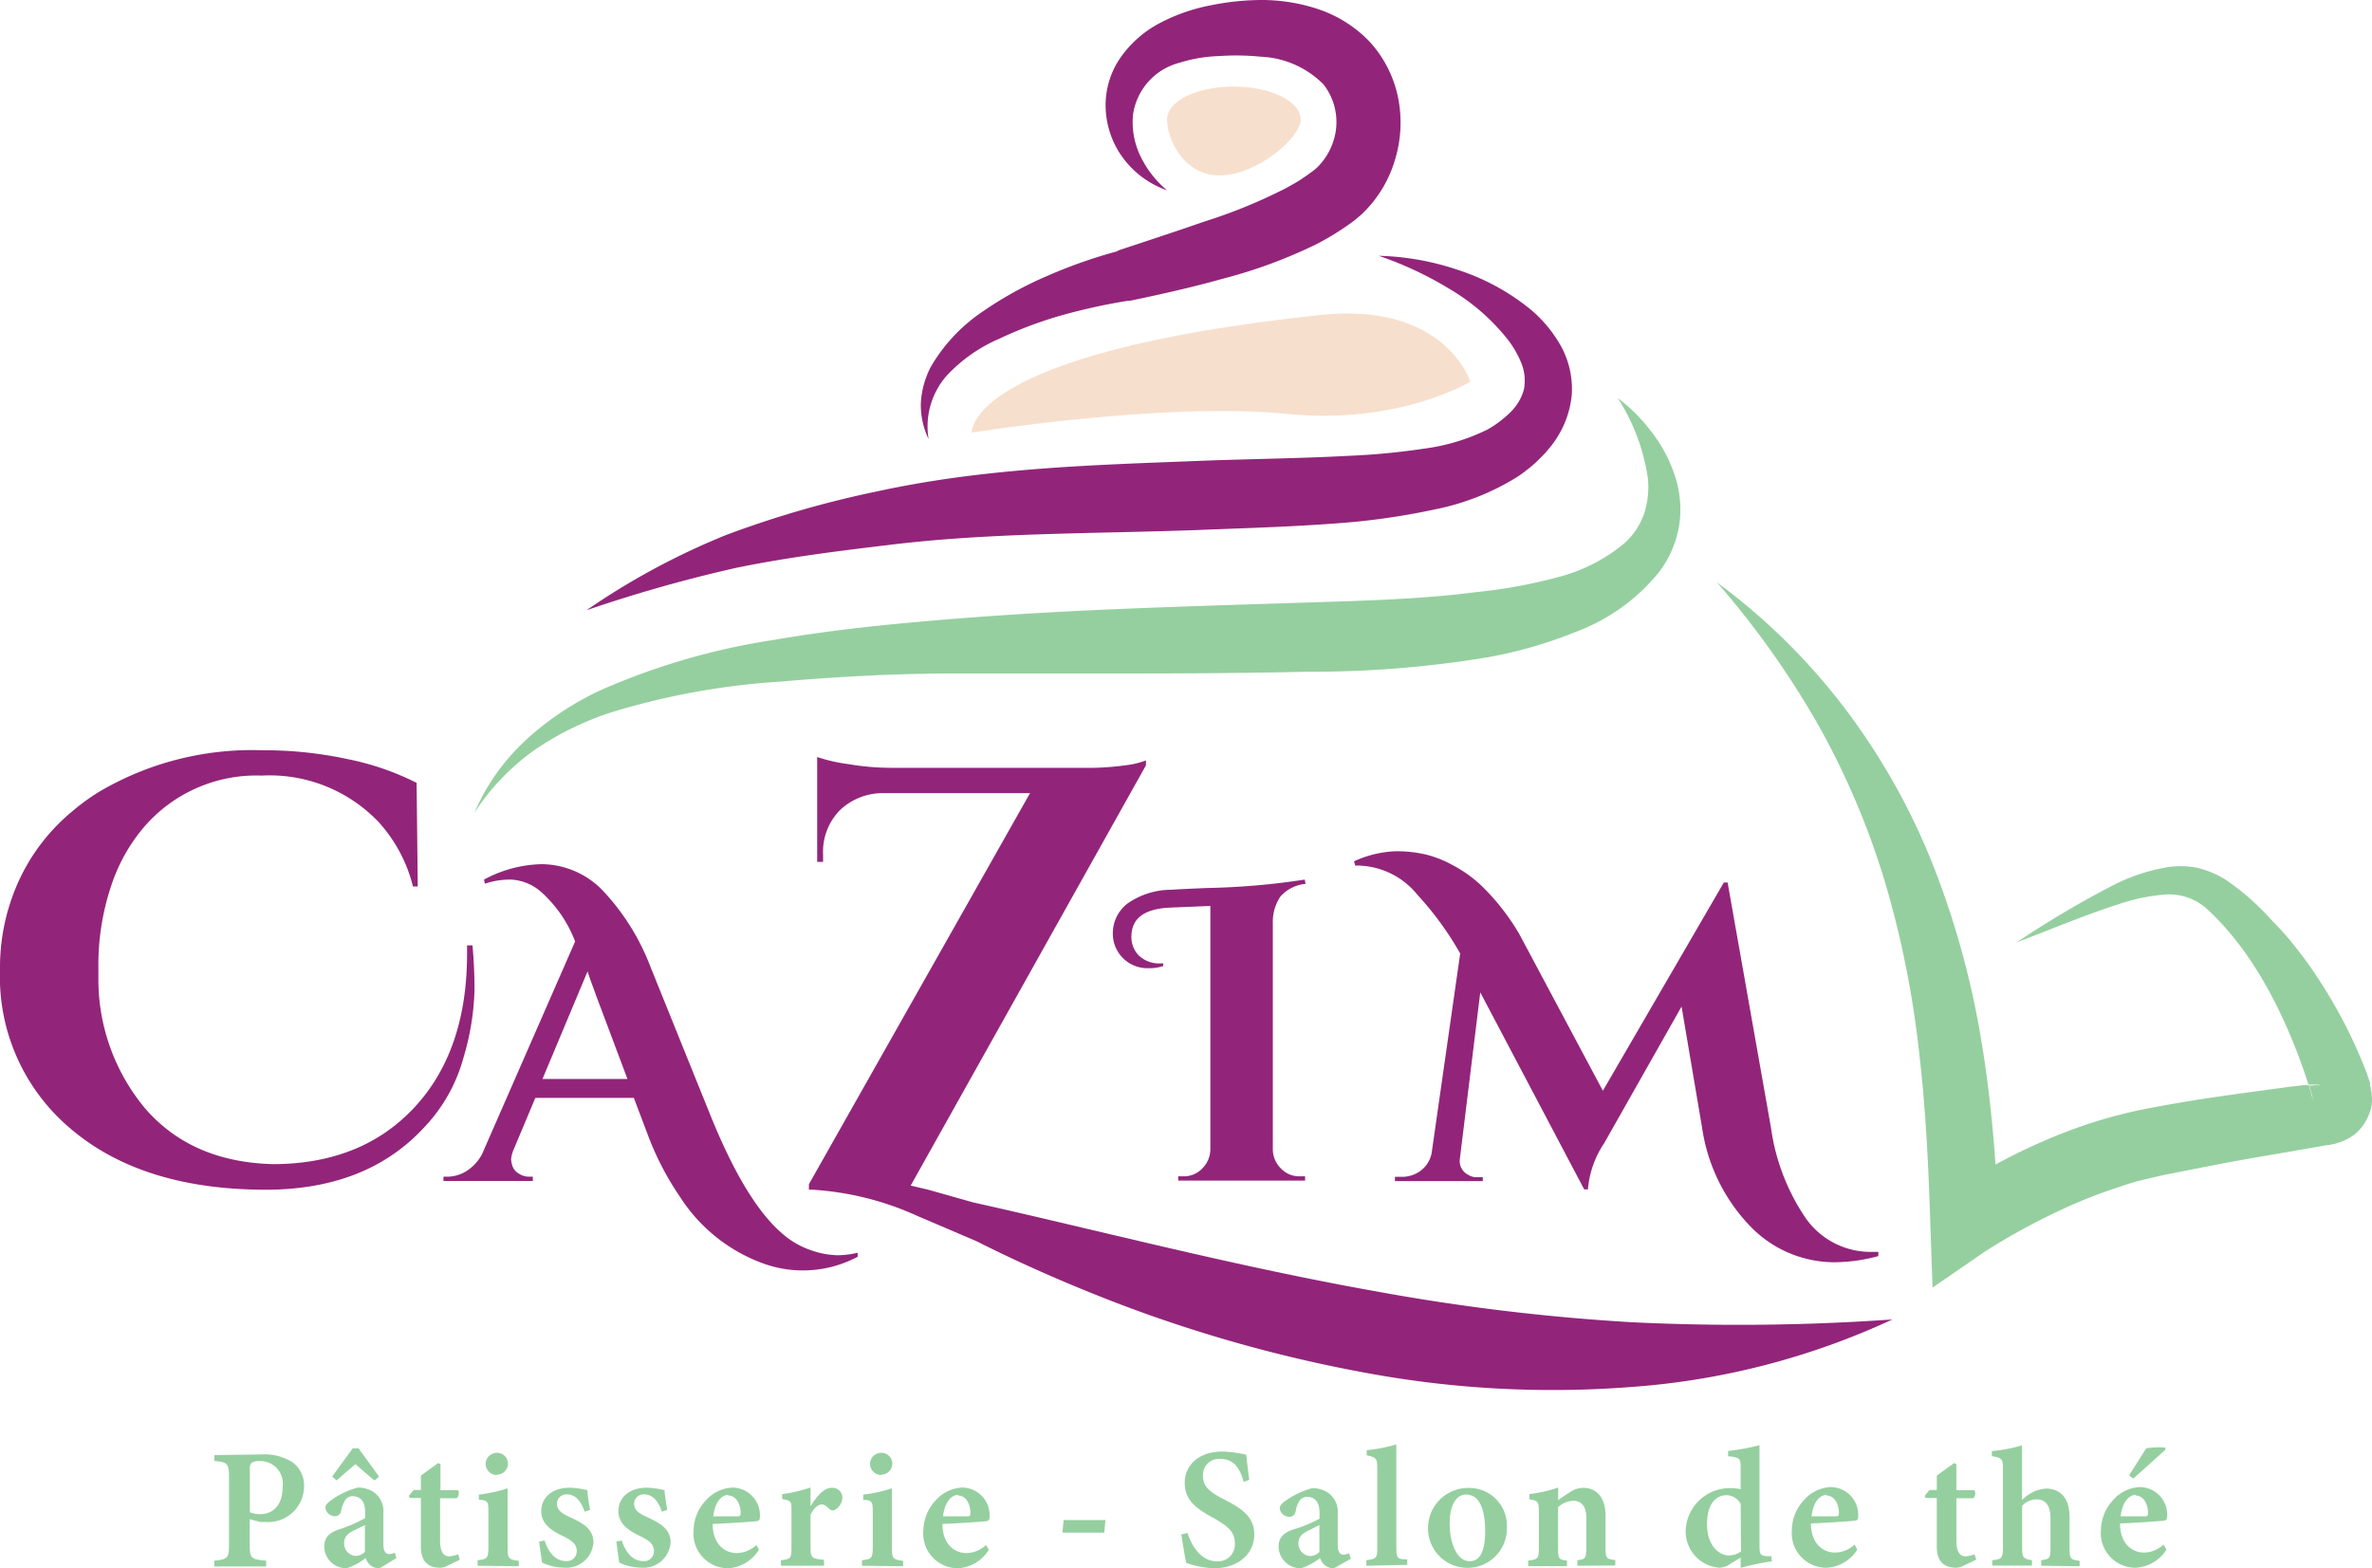 <svg xmlns="http://www.w3.org/2000/svg" viewBox="0 0 189.02 125">
  <title>cazim-logo-desktop</title>
  <g id="Calque_2" data-name="Calque 2">
    <g id="Logo">
      <g>
        <g id="Nom">
          <path d="M37.65,75.35h-.43V76q0,7.74-4.18,12.25T21.8,92.79q-6.54-.15-10.26-4.47a16.06,16.06,0,0,1-3.7-10.09c0-.37,0-.75,0-1.13a19.79,19.79,0,0,1,1-6.43A13.88,13.88,0,0,1,11.41,66a11.8,11.8,0,0,1,9.44-4.18,12,12,0,0,1,9.32,3.7,11.91,11.91,0,0,1,2.74,5.14h.38l-.09-8.26a21.43,21.43,0,0,0-5.43-1.88,31.75,31.75,0,0,0-6.87-.72,24,24,0,0,0-13,3.31,17,17,0,0,0-2.13,1.55,15.66,15.66,0,0,0-4.47,6A16.67,16.67,0,0,0,0,77.34,15.8,15.8,0,0,0,5.67,90q5.67,4.81,15.47,4.83c5.39,0,9.61-1.65,12.69-5a13,13,0,0,0,3.11-5.55A20.59,20.59,0,0,0,37.81,79C37.82,77.77,37.76,76.55,37.65,75.35Z" fill="#92257a"/>
          <path d="M68.34,99.85a7,7,0,0,1-1.65.2,6.91,6.91,0,0,1-2.07-.4,6.81,6.81,0,0,1-2.4-1.43q-2.85-2.52-5.59-9.28L51.81,77A18.38,18.38,0,0,0,48.05,71a6.82,6.82,0,0,0-4.89-2.12,10.07,10.07,0,0,0-4.59,1.23l.07.33a6.12,6.12,0,0,1,2.08-.33,3.92,3.92,0,0,1,2.34.93,10.09,10.09,0,0,1,2.77,4L38.41,92a3.61,3.61,0,0,1-1.25,1.35,2.92,2.92,0,0,1-1.52.44h-.3v.34h7.12v-.34h-.27a1.46,1.46,0,0,1-.85-.25,1.12,1.12,0,0,1-.49-.56,1.94,1.94,0,0,1-.12-.58,2.39,2.39,0,0,1,.17-.7l1.76-4.19h7.85l1.07,2.83a23.17,23.17,0,0,0,2.63,5.09A13.23,13.23,0,0,0,61,100.77a9.28,9.28,0,0,0,7.35-.6ZM43.23,86l3.59-8.57c.07.21.2.6.4,1.14s.36,1,.47,1.28L50,86Z" fill="#92257a"/>
          <path d="M150.8,105.17a59.37,59.37,0,0,1-20.66,5.37,81.42,81.42,0,0,1-21.43-1.14,112,112,0,0,1-20.49-5.84c-3.54-1.39-7-2.91-10.39-4.62q-2.52-1.08-4.68-2a23.63,23.63,0,0,0-8.36-2.11h-.33v-.44L82.08,63.22H70.45a4.93,4.93,0,0,0-3.53,1.37,4.73,4.73,0,0,0-1.33,3.53v.58h-.47V60.34a13.26,13.26,0,0,0,2.52.57,20.21,20.21,0,0,0,3.29.29H86.26A21.69,21.69,0,0,0,89.68,61a6.79,6.79,0,0,0,1.64-.39V61L72.57,94.5l1.44.34,3.54,1h0c4.1.91,8.13,1.89,12.16,2.83,6.73,1.59,13.41,3.1,20.11,4.29a167.19,167.19,0,0,0,20.2,2.43A175.65,175.65,0,0,0,150.8,105.17Z" fill="#92257a"/>
          <path d="M102.08,93.14a2.15,2.15,0,0,1-.65-1.47V73.6a3.62,3.62,0,0,1,.61-2.15,3.07,3.07,0,0,1,2-1l-.07-.34a58.6,58.6,0,0,1-7.81.67c-1.58.07-2.51.11-2.8.14a6.1,6.1,0,0,0-3.53,1.11,3,3,0,0,0-1.15,2.41,2.75,2.75,0,0,0,2.86,2.73A3.35,3.35,0,0,0,92.69,77v-.21h-.2a2.35,2.35,0,0,1-1.72-.61,2.08,2.08,0,0,1-.61-1.51c0-1.46,1-2.24,3.12-2.33l3.17-.13V91.67a2.17,2.17,0,0,1-.65,1.47,2,2,0,0,1-1.48.62h-.43v.34H104v-.34h-.44A2,2,0,0,1,102.08,93.14Z" fill="#92257a"/>
          <path d="M149.28,99.78a6.31,6.31,0,0,1-5.39-2.69,16.91,16.91,0,0,1-2.76-7.18l-3.46-19.57h-.3l-9.64,16.6-6.65-12.47a17.93,17.93,0,0,0-3.16-4A10.38,10.38,0,0,0,115.84,69a9,9,0,0,0-2.18-.88,10.19,10.19,0,0,0-2.46-.27,8.79,8.79,0,0,0-3.3.8L108,69a2.09,2.09,0,0,1,.43,0,6.24,6.24,0,0,1,4.53,2.33A25.3,25.3,0,0,1,116.36,76l-2.27,15.87a2.27,2.27,0,0,1-.85,1.42,2.47,2.47,0,0,1-1.55.51h-.53v.34h7v-.31h-.53a1.17,1.17,0,0,1-.63-.19,1.22,1.22,0,0,1-.67-1.24l1.63-13.3,8.28,15.7h.3a7.72,7.72,0,0,1,1.3-3.69L134,80.23l1.64,9.68a14.29,14.29,0,0,0,3.88,7.88,9.34,9.34,0,0,0,6.56,2.82,13.65,13.65,0,0,0,3.6-.49v-.34Z" fill="#92257a"/>
        </g>
        <g id="Baseline">
          <path d="M20.83,115.93a4.23,4.23,0,0,1,2.4.57,2.28,2.28,0,0,1,1,2,2.86,2.86,0,0,1-3.09,2.81,2.69,2.69,0,0,1-.4,0l-.84-.22v2c0,1.14.1,1.19,1.31,1.31v.46H17.08v-.46c1.07-.13,1.17-.18,1.17-1.32v-5.29c0-1.17-.14-1.25-1.17-1.34v-.47Zm-.92,4.61a2.29,2.29,0,0,0,.82.15c.73,0,1.79-.41,1.79-2.18a1.79,1.79,0,0,0-1.87-2.05,1,1,0,0,0-.61.14.71.71,0,0,0-.13.5Z" fill="#95cf9f"/>
          <path d="M30.25,125a1.12,1.12,0,0,1-.78-.28,1.26,1.26,0,0,1-.33-.54,4.7,4.7,0,0,1-1.52.82,1.75,1.75,0,0,1-1.78-1.71v0c0-.7.33-1.07,1.07-1.35A11.66,11.66,0,0,0,29.1,121v-.49c0-.8-.34-1.25-1-1.25a.71.71,0,0,0-.58.28,2.78,2.78,0,0,0-.34.9.49.49,0,0,1-.52.41.77.77,0,0,1-.73-.67c0-.22.17-.4.47-.61a6.46,6.46,0,0,1,2.1-1,2.22,2.22,0,0,1,1.32.39,1.85,1.85,0,0,1,.73,1.64v2.46c0,.64.22.81.45.81a1,1,0,0,0,.45-.12l.14.44Zm-.4-7c-.05,0-1.46-1.25-1.51-1.28s-1.46,1.24-1.52,1.28l-.35-.31,1.64-2.25h.46l1.64,2.26Zm-.77,3.55c-.26.14-.65.33-.94.47-.45.23-.72.48-.72,1a1,1,0,0,0,.88,1,1.14,1.14,0,0,0,.78-.32Z" fill="#95cf9f"/>
          <path d="M35.66,124.8a1.34,1.34,0,0,1-.56.16c-1,0-1.56-.51-1.56-1.69V119.4h-.89l-.07-.17.38-.47h.58v-1.14c.4-.31,1-.72,1.37-1l.19.08c0,.44,0,1.17,0,2.08H36.5a.54.54,0,0,1-.1.64H35.07v3.4c0,1.08.43,1.23.73,1.23a1.94,1.94,0,0,0,.71-.17l.13.44Z" fill="#95cf9f"/>
          <path d="M38.06,124.8v-.44c.78-.09.86-.15.86-1.1v-2.72c0-.89-.05-.94-.76-1v-.41a12,12,0,0,0,2.29-.5v4.67c0,.93.07,1,.89,1.11v.43Zm1.53-7.23a.9.9,0,0,1-.89-.88.89.89,0,0,1,.9-.89h0a.87.87,0,0,1,.88.86v0a.89.89,0,0,1-.9.88Z" fill="#95cf9f"/>
          <path d="M46.59,120.49c-.32-.9-.74-1.38-1.45-1.38a.75.75,0,0,0-.76.73s0,0,0,0c0,.52.36.78,1.08,1.11,1.13.51,1.83,1,1.83,2a2.17,2.17,0,0,1-2.4,2,4.15,4.15,0,0,1-1.69-.4c-.06-.34-.18-1.22-.23-1.68l.43-.08c.27.87.81,1.64,1.72,1.64a.78.78,0,0,0,.84-.79c0-.49-.26-.8-1.07-1.19s-1.76-.91-1.76-2,.88-1.87,2.27-1.87a6.75,6.75,0,0,1,1.41.2c0,.35.15,1.22.21,1.57Z" fill="#95cf9f"/>
          <path d="M52.74,120.49c-.31-.9-.74-1.38-1.45-1.38a.75.75,0,0,0-.76.73v0c0,.52.36.78,1.09,1.11,1.12.51,1.82,1,1.82,2a2.17,2.17,0,0,1-2.39,2,4.16,4.16,0,0,1-1.7-.4c-.06-.34-.18-1.22-.23-1.68l.43-.08c.28.87.81,1.64,1.72,1.64a.77.77,0,0,0,.84-.79c0-.49-.26-.8-1.07-1.19s-1.76-.91-1.76-2,.88-1.87,2.27-1.87a6.75,6.75,0,0,1,1.41.2c0,.35.16,1.22.21,1.57Z" fill="#95cf9f"/>
          <path d="M60.48,123.52A3.1,3.1,0,0,1,58.07,125a2.76,2.76,0,0,1-2.8-3,3.56,3.56,0,0,1,1-2.43,3,3,0,0,1,2.1-1,2.21,2.21,0,0,1,2.19,2.19c0,.25,0,.44-.21.48s-2.13.17-3.56.23c0,1.58.94,2.32,1.92,2.32a2.33,2.33,0,0,0,1.56-.64Zm-2.43-4.37c-.58,0-1.09.62-1.21,1.71.63,0,1.23,0,1.89,0,.21,0,.29,0,.29-.27,0-.7-.36-1.39-1-1.39Z" fill="#95cf9f"/>
          <path d="M65.67,124.8H62.23v-.44c.77-.08.84-.15.84-1v-2.94c0-.75,0-.81-.74-.93v-.4a10.92,10.92,0,0,0,2.26-.53v1.48c.57-.86,1.09-1.45,1.69-1.45a.79.79,0,0,1,.85.76,1.18,1.18,0,0,1-.61,1,.35.35,0,0,1-.4-.05c-.22-.2-.4-.39-.64-.39s-.63.26-.89.84v2.58c0,.84.08.9,1.07,1Z" fill="#95cf9f"/>
          <path d="M68.69,124.8v-.44c.78-.09.86-.15.86-1.1v-2.72c0-.89-.06-.94-.76-1v-.41a11.74,11.74,0,0,0,2.28-.5v4.67c0,.93.07,1,.9,1.11v.43Zm1.53-7.23a.9.9,0,0,1-.89-.88.89.89,0,0,1,.9-.89h0a.87.87,0,0,1,.88.86v0a.89.89,0,0,1-.9.88Z" fill="#95cf9f"/>
          <path d="M78.8,123.52A3.1,3.1,0,0,1,76.38,125a2.76,2.76,0,0,1-2.8-3,3.61,3.61,0,0,1,1-2.43,3,3,0,0,1,2.09-1,2.2,2.2,0,0,1,2.19,2.19c0,.25,0,.44-.21.48s-2.12.17-3.55.23c0,1.58.93,2.32,1.91,2.32a2.33,2.33,0,0,0,1.56-.64Zm-2.44-4.37c-.57,0-1.09.62-1.21,1.71.63,0,1.24,0,1.89,0,.21,0,.29,0,.29-.27,0-.7-.35-1.39-1-1.39Z" fill="#95cf9f"/>
          <path d="M88,122.16H84.66l.1-1h3.33Z" fill="#95cf9f"/>
          <path d="M99.11,118.12c-.26-.88-.64-1.84-1.9-1.84a1.29,1.29,0,0,0-1.35,1.38c0,.82.54,1.28,1.72,1.87,1.51.77,2.37,1.45,2.37,2.78,0,1.55-1.3,2.69-3.2,2.69a7.11,7.11,0,0,1-2.22-.43c-.09-.34-.29-1.59-.39-2.26l.49-.12c.28.88,1,2.26,2.35,2.26A1.34,1.34,0,0,0,98.4,123c0-.88-.51-1.33-1.68-2-1.43-.77-2.31-1.44-2.31-2.81s1.08-2.49,3-2.49a9.43,9.43,0,0,1,1.9.25c.05.5.13,1.15.24,2Z" fill="#95cf9f"/>
          <path d="M106.3,125a1.1,1.1,0,0,1-.77-.28,1.28,1.28,0,0,1-.34-.54,4.68,4.68,0,0,1-1.51.82,1.75,1.75,0,0,1-1.79-1.71v0c0-.7.34-1.07,1.07-1.35a11.11,11.11,0,0,0,2.19-.89v-.49c0-.8-.34-1.25-1-1.25a.72.72,0,0,0-.58.28,2.39,2.39,0,0,0-.33.9.49.49,0,0,1-.52.41.78.78,0,0,1-.74-.67c0-.22.17-.4.47-.61a6.51,6.51,0,0,1,2.11-1,2.21,2.21,0,0,1,1.31.39,1.85,1.85,0,0,1,.73,1.64v2.46c0,.64.22.81.45.81a1,1,0,0,0,.45-.12l.15.44Zm-1.16-3.44-.94.47c-.46.23-.73.48-.73,1a1,1,0,0,0,.89,1,1.14,1.14,0,0,0,.78-.32Z" fill="#95cf9f"/>
          <path d="M108.88,124.8v-.44c.81-.11.87-.17.87-1V117c0-.75-.08-.84-.84-1v-.41a12.63,12.63,0,0,0,2.36-.46v8.16c0,.9.06,1,.87,1v.44Z" fill="#95cf9f"/>
          <path d="M117,118.6a3,3,0,0,1,3.08,3.07,3.14,3.14,0,0,1-6.28.31v-.13a3.19,3.19,0,0,1,3.12-3.25Zm-.17.52c-.67,0-1.31.67-1.31,2.32s.63,3,1.59,3c.63,0,1.24-.45,1.24-2.39s-.55-2.92-1.51-2.92Z" fill="#95cf9f"/>
          <path d="M125.7,124.8v-.44c.65-.08.71-.15.71-1.09V121c0-1-.43-1.38-1.06-1.38a1.89,1.89,0,0,0-1.19.51v3.26c0,.87.06.92.71,1v.44h-3.09v-.44c.77-.11.85-.14.85-1V120.5c0-.84-.1-.88-.75-1v-.41a11.88,11.88,0,0,0,2.29-.52c0,.23,0,.7,0,1,.27-.19.56-.4.89-.6a1.92,1.92,0,0,1,1.09-.38c1.1,0,1.79.81,1.79,2.18v2.58c0,.87.08.91.78,1v.43Z" fill="#95cf9f"/>
          <path d="M141.19,124.45a18.83,18.83,0,0,0-2.48.52v-.82l-.84.51a1.64,1.64,0,0,1-.82.3,2.9,2.9,0,0,1-2.72-3,3.51,3.51,0,0,1,3.7-3.34,3.08,3.08,0,0,1,.68.08V117c0-.78-.08-.83-1-.93v-.42a16.41,16.41,0,0,0,2.5-.46v8c0,.72.08.8.6.85l.34,0Zm-2.48-4.58a1.29,1.29,0,0,0-1.17-.69c-.5,0-1.51.34-1.51,2.32,0,1.74,1,2.47,1.71,2.48a1.72,1.72,0,0,0,1-.32Z" fill="#95cf9f"/>
          <path d="M148,123.52a3.1,3.1,0,0,1-2.41,1.44,2.76,2.76,0,0,1-2.8-3,3.56,3.56,0,0,1,1-2.43,3,3,0,0,1,2.1-1,2.21,2.21,0,0,1,2.19,2.19c0,.25,0,.44-.21.48s-2.13.17-3.56.23c0,1.58.94,2.32,1.92,2.32a2.33,2.33,0,0,0,1.56-.64Zm-2.43-4.37c-.58,0-1.09.62-1.21,1.71.63,0,1.23,0,1.88,0,.21,0,.3,0,.3-.27,0-.7-.36-1.39-1-1.39Z" fill="#95cf9f"/>
          <path d="M156.46,124.8a1.34,1.34,0,0,1-.56.16c-1,0-1.56-.51-1.56-1.69V119.4h-.89l-.07-.17.38-.47h.58v-1.14c.4-.31,1-.72,1.37-1l.19.08c0,.44,0,1.17,0,2.08h1.44a.54.54,0,0,1-.1.64h-1.34v3.4c0,1.08.44,1.23.73,1.23a2,2,0,0,0,.72-.17l.13.44Z" fill="#95cf9f"/>
          <path d="M162.66,124.8v-.44c.68-.09.74-.17.74-1v-2.34c0-1.08-.44-1.52-1.11-1.51a1.59,1.59,0,0,0-1.15.51v3.34c0,.79.08.88.78,1v.43h-3.16v-.43c.71-.08.85-.13.85-1V117c0-.66-.06-.82-.88-.93v-.41a11.44,11.44,0,0,0,2.4-.46v4.37a2.94,2.94,0,0,1,1.89-.92c1.17,0,1.9.75,1.9,2.3v2.46c0,.87.1.9.8,1v.43Z" fill="#95cf9f"/>
          <path d="M172.64,123.52a3.12,3.12,0,0,1-2.42,1.44,2.76,2.76,0,0,1-2.8-3,3.61,3.61,0,0,1,1-2.43,3,3,0,0,1,2.09-1,2.2,2.2,0,0,1,2.19,2.19c0,.25,0,.44-.21.48s-2.13.17-3.55.23c0,1.58.93,2.32,1.91,2.32a2.33,2.33,0,0,0,1.56-.64Zm-2.44-4.37c-.57,0-1.09.62-1.21,1.71.63,0,1.24,0,1.89,0,.21,0,.29,0,.29-.27,0-.7-.36-1.39-1-1.39Zm-.54-1.55,1.37-2.16a6.5,6.5,0,0,1,1.52-.06l0,.18L170,117.85Z" fill="#95cf9f"/>
        </g>
        <g id="Theiere">
          <path d="M109.87,20.39a21.25,21.25,0,0,1,6.27,1.11A17.91,17.91,0,0,1,122,24.69a10.6,10.6,0,0,1,2.33,2.79,7.1,7.1,0,0,1,.92,4,7.75,7.75,0,0,1-1.51,3.89c-.2.27-.41.51-.63.77l-.67.67A13,13,0,0,1,120.93,38a19.72,19.72,0,0,1-6.57,2.6,56.51,56.51,0,0,1-6.46,1c-4.26.38-8.41.48-12.54.65-8.35.3-16.54.2-24.56,1.19-4.1.49-8.15,1-12.13,1.82a114.1,114.1,0,0,0-11.93,3.38,57.48,57.48,0,0,1,11.13-6,81.28,81.28,0,0,1,12.2-3.51c8.37-1.81,16.86-2.06,25.09-2.38,4.17-.17,8.33-.2,12.35-.42a55.29,55.29,0,0,0,5.9-.56,16.19,16.19,0,0,0,5.12-1.53,8.62,8.62,0,0,0,1.9-1.45,4,4,0,0,0,1-1.72,3.71,3.71,0,0,0-.17-2.06,7.94,7.94,0,0,0-1.33-2.22A16.81,16.81,0,0,0,115.46,23,28.38,28.38,0,0,0,109.87,20.39Z" fill="#92257a"/>
          <path d="M93,15.17A7.37,7.37,0,0,1,89.82,13a7.07,7.07,0,0,1-1.67-3.82,6.69,6.69,0,0,1,1-4.38,8.81,8.81,0,0,1,3.35-3,14.48,14.48,0,0,1,4-1.38A20.56,20.56,0,0,1,100.69,0a14.39,14.39,0,0,1,4.36.73,10.13,10.13,0,0,1,4.09,2.59,9.37,9.37,0,0,1,2.28,4.51,10.12,10.12,0,0,1-.26,4.92,9.76,9.76,0,0,1-2.6,4.28,9.57,9.57,0,0,1-1,.81c-.28.2-.57.4-.87.59a20.46,20.46,0,0,1-1.82,1.05,39.58,39.58,0,0,1-7.44,2.74c-2.46.69-4.92,1.24-7.37,1.75l-.15,0a46.87,46.87,0,0,0-5.23,1.14A32.4,32.4,0,0,0,79.63,27a12.38,12.38,0,0,0-4.24,3A6.13,6.13,0,0,0,74,35a6.24,6.24,0,0,1-.62-2.85,7.07,7.07,0,0,1,.81-2.94,13.55,13.55,0,0,1,4.15-4.4,29.42,29.42,0,0,1,5.19-2.85A39.52,39.52,0,0,1,89.14,20L89,20c2.35-.78,4.71-1.55,7-2.35A41.36,41.36,0,0,0,102.47,15c.48-.27,1-.54,1.4-.84.23-.14.45-.31.67-.47a3.16,3.16,0,0,0,.45-.37,5.14,5.14,0,0,0,1.24-2,4.87,4.87,0,0,0-.77-4.6,7.48,7.48,0,0,0-5-2.2,19.38,19.38,0,0,0-3.32-.05A11.62,11.62,0,0,0,94,5a5,5,0,0,0-3.71,4.13,6.21,6.21,0,0,0,.54,3.21A8.13,8.13,0,0,0,93,15.17Z" fill="#92257a"/>
          <g>
            <path d="M189,88.06a3.9,3.9,0,0,1-.49,1.32,3.54,3.54,0,0,1-.35.51,3.2,3.2,0,0,1-.62.6,4.46,4.46,0,0,1-2.14.79l-4.18.73c-2.85.47-5.55,1-8.36,1.56-.74.14-1.31.29-2,.45s-1.27.34-1.9.56A39.77,39.77,0,0,0,165.2,96c-1.23.54-2.45,1.14-3.65,1.78s-2.4,1.35-3.41,2L154,102.63l-.17-4.92c-.15-4.67-.36-9.28-.9-13.83a77.47,77.47,0,0,0-2.67-13.41,62.42,62.42,0,0,0-5.34-12.64,70.06,70.06,0,0,0-8.1-11.41,50.14,50.14,0,0,1,10.16,10,53.1,53.1,0,0,1,7.11,12.66,68.67,68.67,0,0,1,3.82,14c.54,3.24.88,6.5,1.11,9.74,1.3-.71,2.64-1.36,4-1.94a38.73,38.73,0,0,1,8.79-2.65c2.83-.54,5.79-.95,8.61-1.33l2.14-.29,1.07-.12.35,0c.08.26.16.52.22.76l.1.39V87.6a2.29,2.29,0,0,1,0-.37,1.19,1.19,0,0,1,.1-.32l0-.07a1,1,0,0,1,.23-.23c.4-.26.4-.16.1-.16l-.6,0-.18,0a1,1,0,0,0-.05-.18c-1.63-5-4.2-10.31-8.05-13.84a4.52,4.52,0,0,0-3.2-1.14,15.32,15.32,0,0,0-3.94.82c-2.7.87-5.36,2-8,3a78.18,78.18,0,0,1,7.47-4.44,15,15,0,0,1,4.32-1.51,6.78,6.78,0,0,1,2.54,0,7.44,7.44,0,0,1,2.38,1,19.93,19.93,0,0,1,3.5,3.07l.76.8c.25.27.53.59.78.88.49.6.95,1.2,1.4,1.81a39.62,39.62,0,0,1,4.39,7.93c.14.37.3.72.42,1.09l.19.57a1.47,1.47,0,0,1,0,.19,2.77,2.77,0,0,1,.1.5A3.77,3.77,0,0,1,189,88.06Z" fill="#95cf9f"/>
            <path d="M184.67,86.61a.84.84,0,0,0-.23.23l0,.06a1.31,1.31,0,0,0-.1.32,1.15,1.15,0,0,0,0,.37.14.14,0,0,0,0,.09l-.1-.39-.22-.76.18,0,.6-.06C185.07,86.43,185.06,86.34,184.67,86.61Z" fill="#95cf9f"/>
          </g>
          <path d="M128.92,31.73a13.31,13.31,0,0,1,2.58,2.56,11.47,11.47,0,0,1,1.85,3.29,8.56,8.56,0,0,1,.5,4,8.38,8.38,0,0,1-1.63,4,15.43,15.43,0,0,1-6.46,4.71,35.46,35.46,0,0,1-7.21,2.1,85.15,85.15,0,0,1-14.36,1.15c-4.71.11-9.4.14-14.09.14s-9.37,0-14,0-9.31.25-13.91.65a58.23,58.23,0,0,0-13.51,2.46,23.9,23.9,0,0,0-6.1,3,18.53,18.53,0,0,0-4.78,5A17.07,17.07,0,0,1,41.89,59a23.21,23.21,0,0,1,6-4,54.4,54.4,0,0,1,13.81-4c4.69-.81,9.42-1.28,14.13-1.66s9.42-.64,14.12-.83,9.38-.33,14.05-.48,9.25-.26,13.68-.84A40.33,40.33,0,0,0,124.16,46a13.51,13.51,0,0,0,5.3-2.71A5.82,5.82,0,0,0,131,41a6.92,6.92,0,0,0,.31-2.93A16.16,16.16,0,0,0,128.92,31.73Z" fill="#95cf9f"/>
          <path d="M77.44,34.48s-.6-6.35,27.73-9.37c10-1.07,12,5.31,12,5.31s-5.62,3.45-14.57,2.58C92.9,32,77.44,34.48,77.44,34.48Z" fill="#f7dfcd"/>
          <path d="M103.65,9.53c0,1.45-3.5,4.45-6.45,4.45S93,11,93,9.53,95.36,6.9,98.31,6.9,103.65,8.08,103.65,9.53Z" fill="#f7dfcd"/>
        </g>
      </g>
    </g>
  </g>
</svg>
